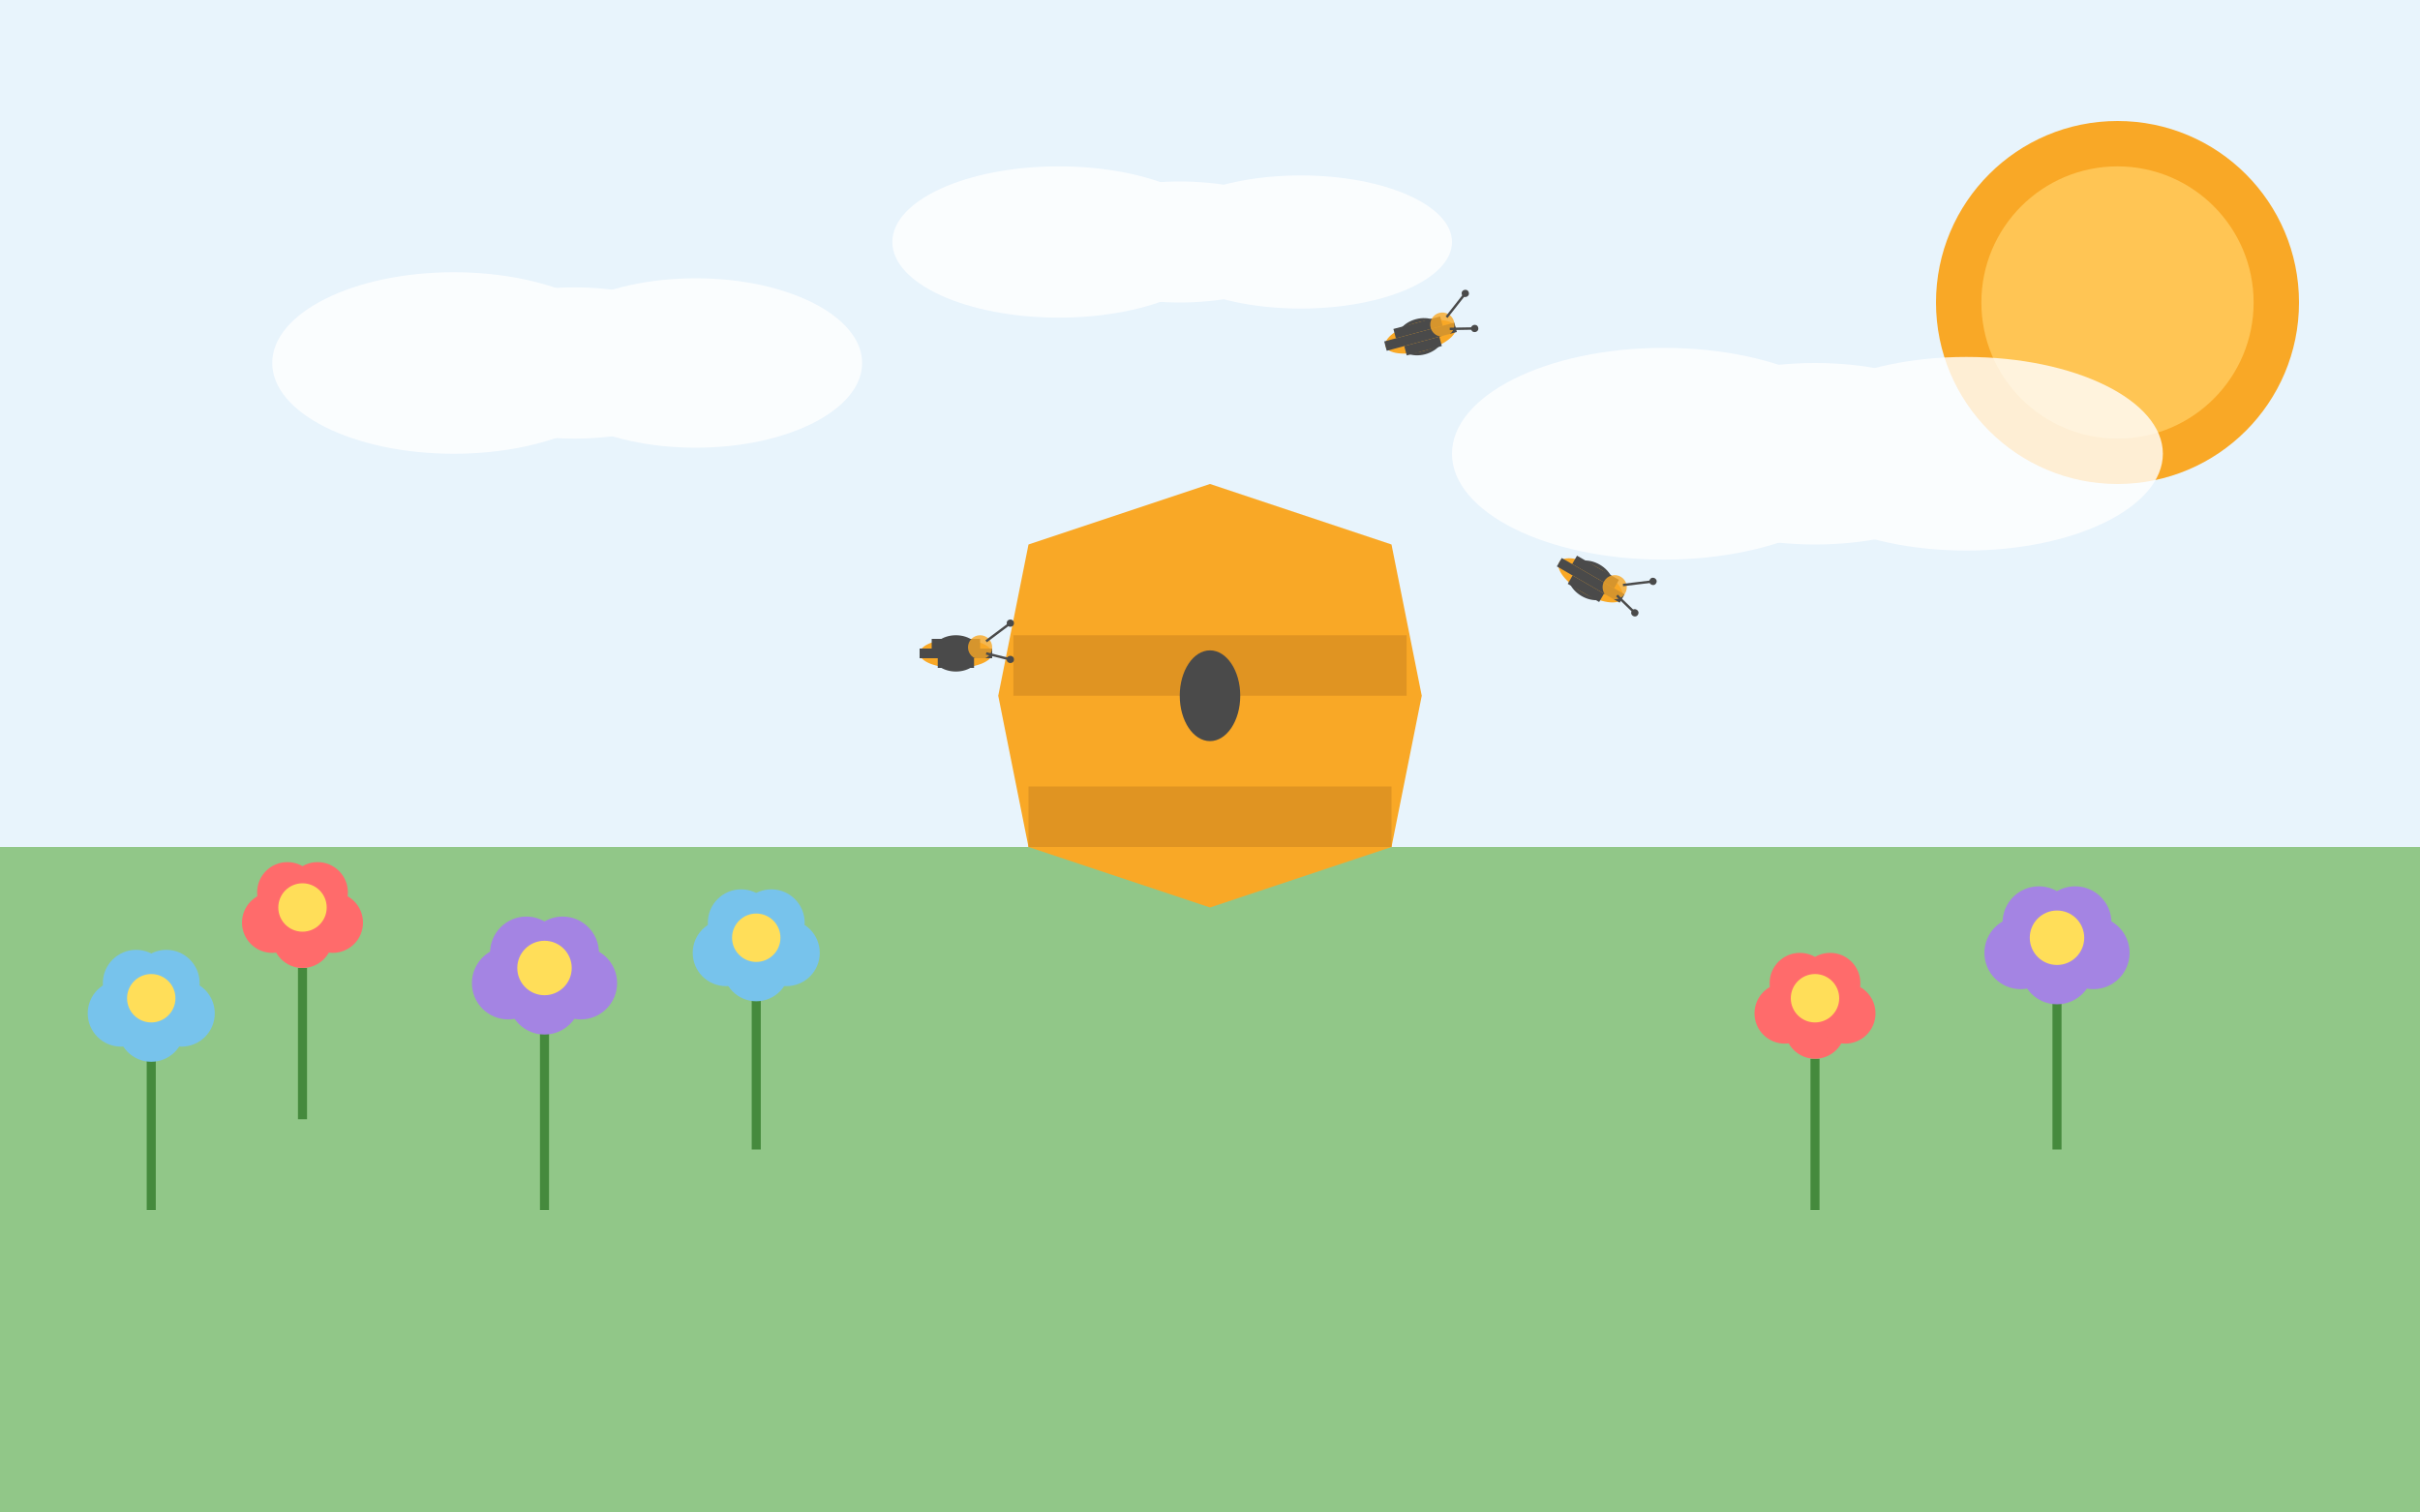 <svg xmlns="http://www.w3.org/2000/svg" viewBox="0 0 800 500" width="800" height="500">
  <!-- Sky background -->
  <rect width="800" height="500" fill="#e8f4fc"/>
  
  <!-- Sun -->
  <circle cx="700" cy="100" r="60" fill="#f9a826"/>
  <circle cx="700" cy="100" r="45" fill="#ffc554"/>
  
  <!-- Field background -->
  <rect x="0" y="280" width="800" height="220" fill="#91c788"/>
  
  <!-- Flowers in the field -->
  <g>
    <!-- Flower 1 -->
    <line x1="100" y1="320" x2="100" y2="370" stroke="#458a3d" stroke-width="3"/>
    <circle cx="100" cy="310" r="10" fill="#ff6b6b"/>
    <circle cx="90" cy="305" r="10" fill="#ff6b6b"/>
    <circle cx="110" cy="305" r="10" fill="#ff6b6b"/>
    <circle cx="95" cy="295" r="10" fill="#ff6b6b"/>
    <circle cx="105" cy="295" r="10" fill="#ff6b6b"/>
    <circle cx="100" cy="300" r="8" fill="#ffde59"/>
    
    <!-- Flower 2 -->
    <line x1="180" y1="340" x2="180" y2="400" stroke="#458a3d" stroke-width="3"/>
    <circle cx="180" cy="330" r="12" fill="#a484e3"/>
    <circle cx="168" cy="325" r="12" fill="#a484e3"/>
    <circle cx="192" cy="325" r="12" fill="#a484e3"/>
    <circle cx="174" cy="315" r="12" fill="#a484e3"/>
    <circle cx="186" cy="315" r="12" fill="#a484e3"/>
    <circle cx="180" cy="320" r="9" fill="#ffde59"/>
    
    <!-- Flower 3 -->
    <line x1="250" y1="330" x2="250" y2="380" stroke="#458a3d" stroke-width="3"/>
    <circle cx="250" cy="320" r="11" fill="#77c3ec"/>
    <circle cx="240" cy="315" r="11" fill="#77c3ec"/>
    <circle cx="260" cy="315" r="11" fill="#77c3ec"/>
    <circle cx="245" cy="305" r="11" fill="#77c3ec"/>
    <circle cx="255" cy="305" r="11" fill="#77c3ec"/>
    <circle cx="250" cy="310" r="8" fill="#ffde59"/>
    
    <!-- More flowers scattered -->
    <line x1="600" y1="350" x2="600" y2="400" stroke="#458a3d" stroke-width="3"/>
    <circle cx="600" cy="340" r="10" fill="#ff6b6b"/>
    <circle cx="590" cy="335" r="10" fill="#ff6b6b"/>
    <circle cx="610" cy="335" r="10" fill="#ff6b6b"/>
    <circle cx="595" cy="325" r="10" fill="#ff6b6b"/>
    <circle cx="605" cy="325" r="10" fill="#ff6b6b"/>
    <circle cx="600" cy="330" r="8" fill="#ffde59"/>
    
    <line x1="680" y1="330" x2="680" y2="380" stroke="#458a3d" stroke-width="3"/>
    <circle cx="680" cy="320" r="12" fill="#a484e3"/>
    <circle cx="668" cy="315" r="12" fill="#a484e3"/>
    <circle cx="692" cy="315" r="12" fill="#a484e3"/>
    <circle cx="674" cy="305" r="12" fill="#a484e3"/>
    <circle cx="686" cy="305" r="12" fill="#a484e3"/>
    <circle cx="680" cy="310" r="9" fill="#ffde59"/>
    
    <line x1="50" y1="350" x2="50" y2="400" stroke="#458a3d" stroke-width="3"/>
    <circle cx="50" cy="340" r="11" fill="#77c3ec"/>
    <circle cx="40" cy="335" r="11" fill="#77c3ec"/>
    <circle cx="60" cy="335" r="11" fill="#77c3ec"/>
    <circle cx="45" cy="325" r="11" fill="#77c3ec"/>
    <circle cx="55" cy="325" r="11" fill="#77c3ec"/>
    <circle cx="50" cy="330" r="8" fill="#ffde59"/>
  </g>
  
  <!-- Beehive -->
  <g transform="translate(400, 300)">
    <path d="M0,0 L-60,-20 L-70,-70 L-60,-120 L0,-140 L60,-120 L70,-70 L60,-20 Z" fill="#f9a826"/>
    <path d="M-60,-20 L60,-20 L60,-40 L-60,-40 Z" fill="#e09422"/>
    <path d="M-65,-70 L65,-70 L65,-90 L-65,-90 Z" fill="#e09422"/>
    <ellipse cx="0" cy="-70" rx="10" ry="15" fill="#4a4a4a"/>
    
    <!-- Bees flying around the hive -->
    <!-- Bee 1 -->
    <g transform="translate(-100, -100) scale(0.4)">
      <ellipse cx="40" cy="40" rx="20" ry="15" fill="#4a4a4a"/>
      <ellipse cx="40" cy="40" rx="30" ry="12" fill="#f9a826"/>
      <rect x="10" y="36" width="60" height="8" fill="#4a4a4a"/>
      <rect x="20" y="28" width="40" height="8" fill="#4a4a4a"/>
      <rect x="25" y="44" width="30" height="8" fill="#4a4a4a"/>
      <circle cx="60" cy="35" r="10" fill="#f9a826" opacity="0.8"/>
      <path d="M65,30 L85,15" stroke="#4a4a4a" stroke-width="2" fill="none"/>
      <path d="M65,40 L85,45" stroke="#4a4a4a" stroke-width="2" fill="none"/>
      <circle cx="85" cy="15" r="3" fill="#4a4a4a"/>
      <circle cx="85" cy="45" r="3" fill="#4a4a4a"/>
    </g>
    
    <!-- Bee 2 -->
    <g transform="translate(120, -130) scale(0.4) rotate(30)">
      <ellipse cx="40" cy="40" rx="20" ry="15" fill="#4a4a4a"/>
      <ellipse cx="40" cy="40" rx="30" ry="12" fill="#f9a826"/>
      <rect x="10" y="36" width="60" height="8" fill="#4a4a4a"/>
      <rect x="20" y="28" width="40" height="8" fill="#4a4a4a"/>
      <rect x="25" y="44" width="30" height="8" fill="#4a4a4a"/>
      <circle cx="60" cy="35" r="10" fill="#f9a826" opacity="0.8"/>
      <path d="M65,30 L85,15" stroke="#4a4a4a" stroke-width="2" fill="none"/>
      <path d="M65,40 L85,45" stroke="#4a4a4a" stroke-width="2" fill="none"/>
      <circle cx="85" cy="15" r="3" fill="#4a4a4a"/>
      <circle cx="85" cy="45" r="3" fill="#4a4a4a"/>
    </g>
    
    <!-- Bee 3 -->
    <g transform="translate(50, -200) scale(0.4) rotate(-15)">
      <ellipse cx="40" cy="40" rx="20" ry="15" fill="#4a4a4a"/>
      <ellipse cx="40" cy="40" rx="30" ry="12" fill="#f9a826"/>
      <rect x="10" y="36" width="60" height="8" fill="#4a4a4a"/>
      <rect x="20" y="28" width="40" height="8" fill="#4a4a4a"/>
      <rect x="25" y="44" width="30" height="8" fill="#4a4a4a"/>
      <circle cx="60" cy="35" r="10" fill="#f9a826" opacity="0.8"/>
      <path d="M65,30 L85,15" stroke="#4a4a4a" stroke-width="2" fill="none"/>
      <path d="M65,40 L85,45" stroke="#4a4a4a" stroke-width="2" fill="none"/>
      <circle cx="85" cy="15" r="3" fill="#4a4a4a"/>
      <circle cx="85" cy="45" r="3" fill="#4a4a4a"/>
    </g>
  </g>

  <!-- Clouds -->
  <g fill="#ffffff" opacity="0.8">
    <ellipse cx="150" cy="120" rx="60" ry="30"/>
    <ellipse cx="190" cy="120" rx="50" ry="25"/>
    <ellipse cx="230" cy="120" rx="55" ry="28"/>
    
    <ellipse cx="550" cy="150" rx="70" ry="35"/>
    <ellipse cx="600" cy="150" rx="60" ry="30"/>
    <ellipse cx="650" cy="150" rx="65" ry="32"/>
    
    <ellipse cx="350" cy="80" rx="55" ry="25"/>
    <ellipse cx="390" cy="80" rx="45" ry="20"/>
    <ellipse cx="430" cy="80" rx="50" ry="22"/>
  </g>
</svg>
